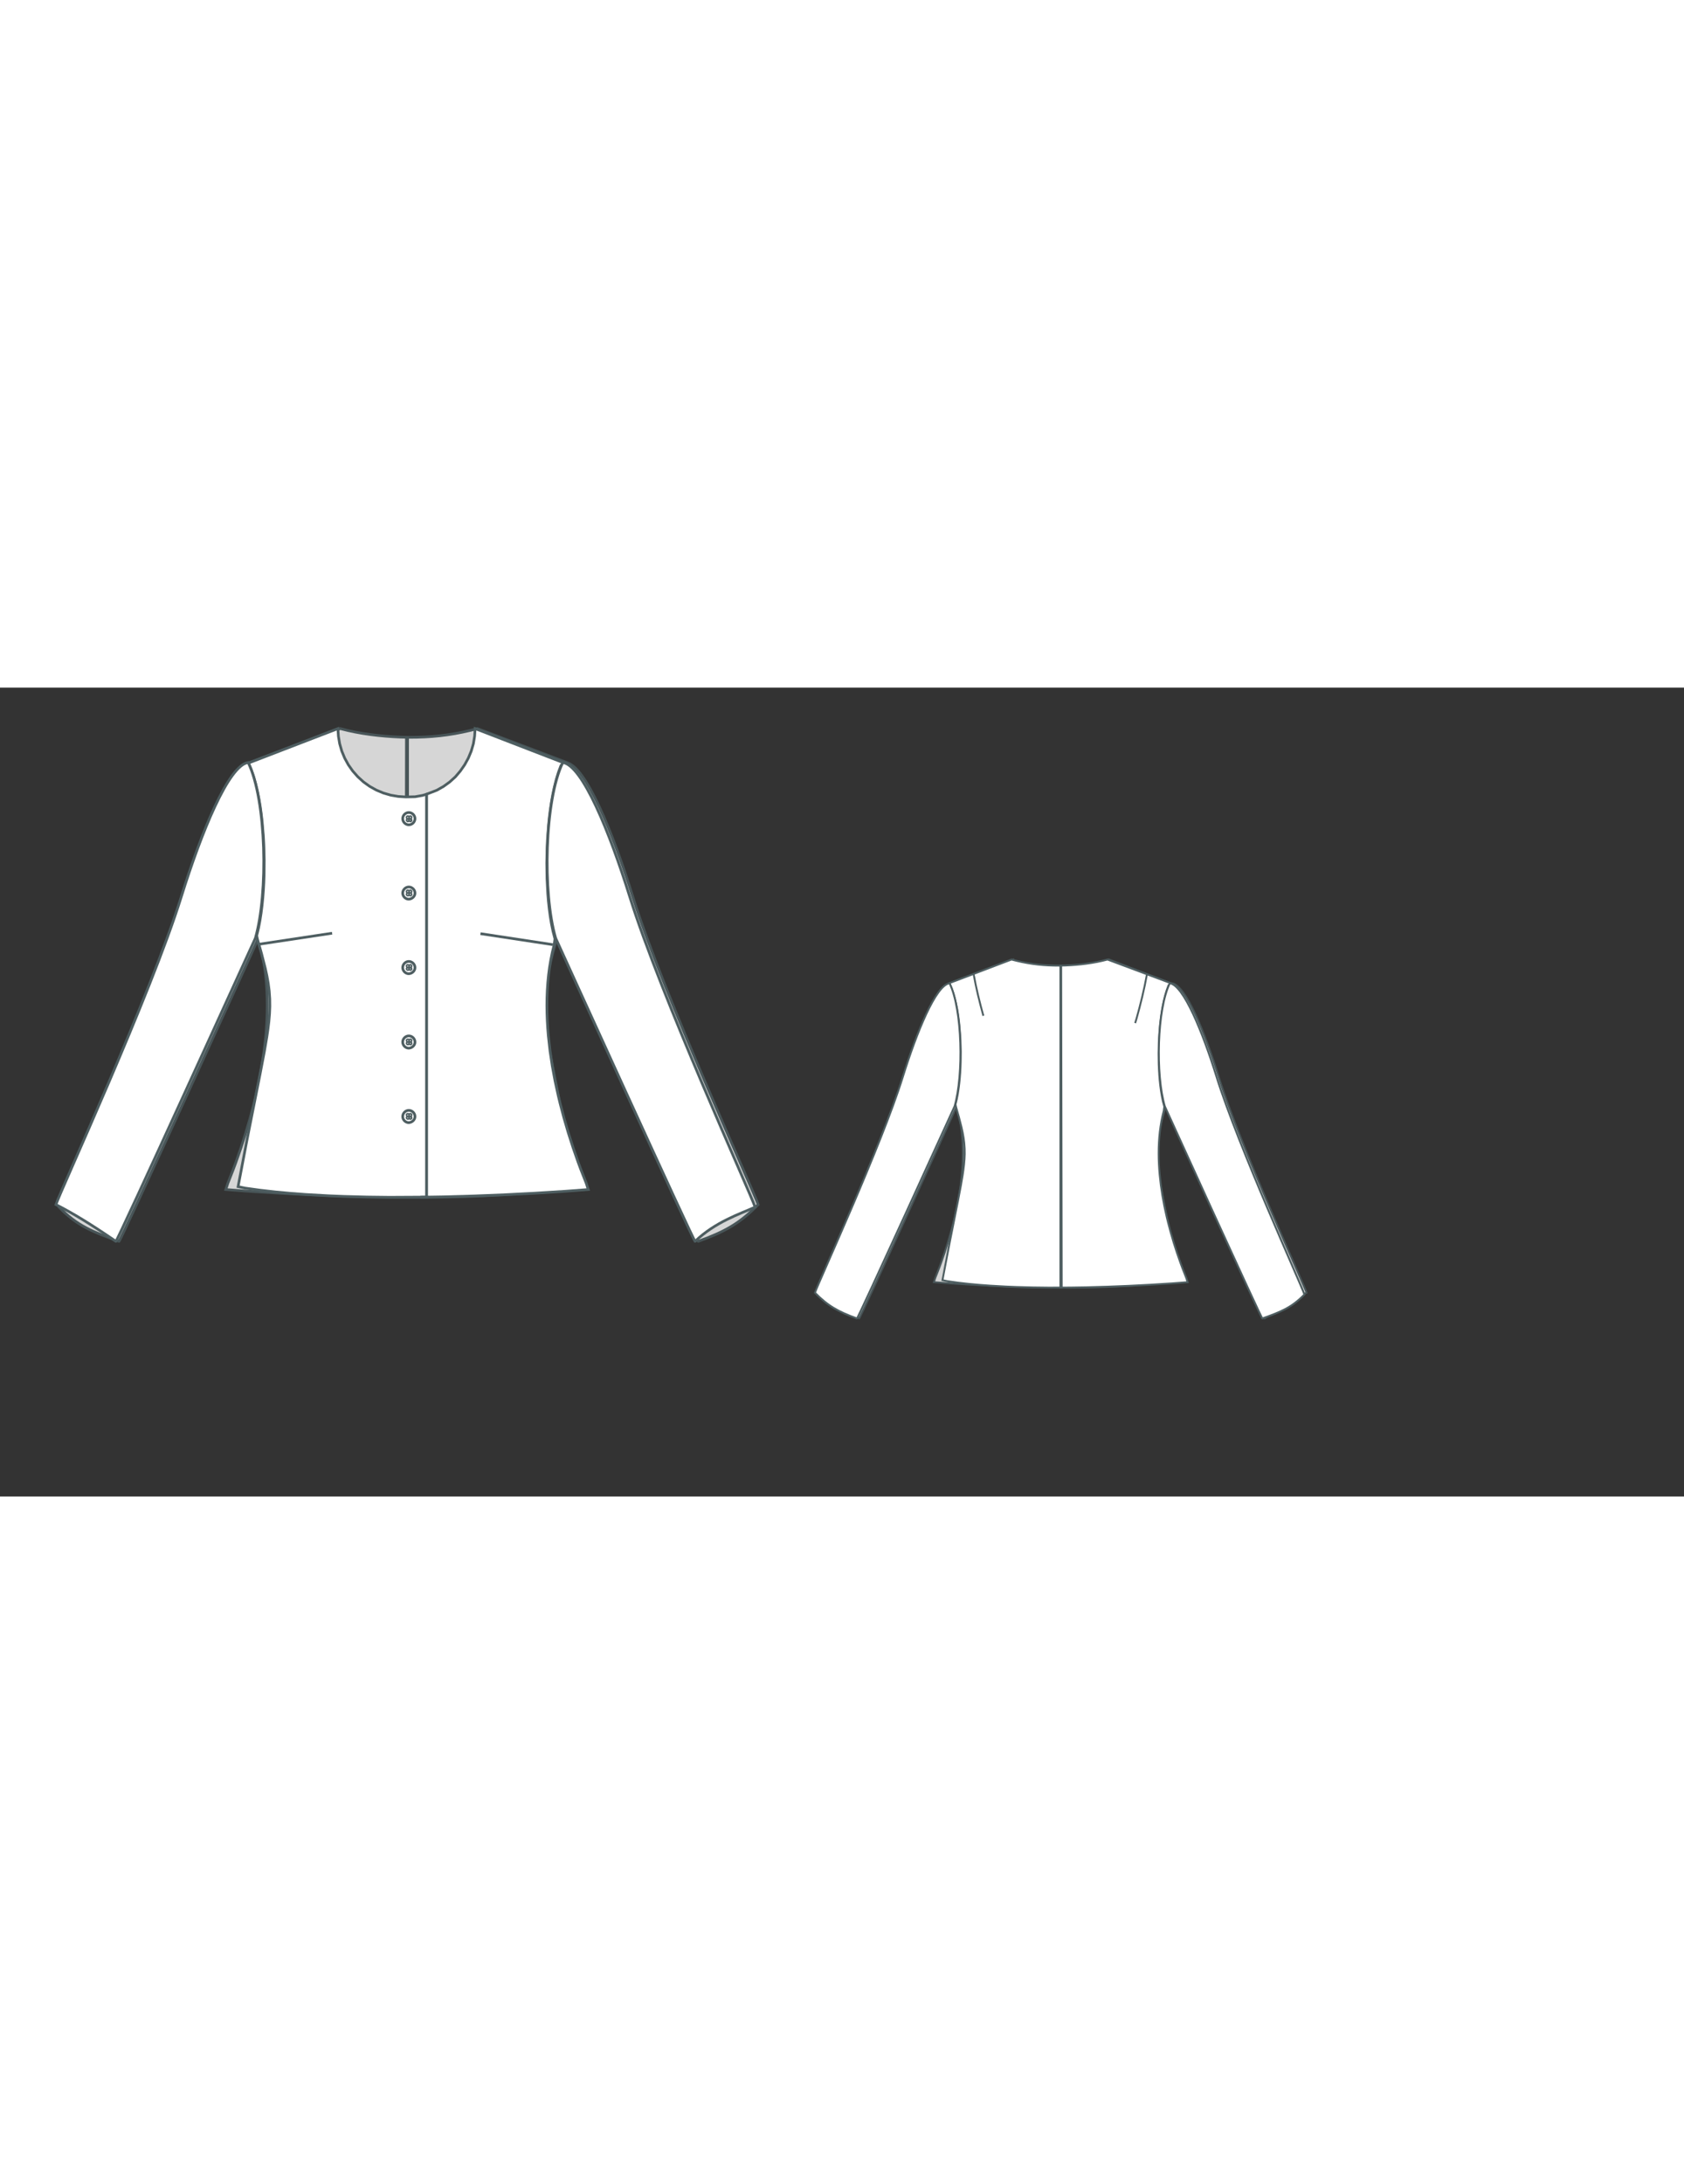 
<svg id="both" data-fill-color="#ffffff" viewBox="-3.84 24.167 220.675 105.962" preserveAspectRatio="xMidYMid meet" xmlns="http://www.w3.org/2000/svg" xmlns:xlink="http://www.w3.org/1999/xlink" style="height: 286.098px;"><rect x="-3.84" y="24.167" width="220.675" height="105.962" fill="#333333" stroke="none"/><!----><g class="front-view"><g opacity=".8" transform="matrix(-1,0,0,1,99,0)" class="back"><path fill="#ffffff" d="M29.89 57.1 L29.89 57.1 L30.435 59.03 L30.926 60.951 L31.141 61.945 L31.313 62.916 L31.439 63.906 L31.51 64.936 L31.521 65.939 L31.482 66.887 L31.393 67.93 L31.275 68.909 L31.13 69.906 L30.8 71.849 L30.235 74.814 L28.481 83.646 L27.358 89.537 L28.271 89.728 L30.248 90.002 L32.252 90.23 L34.257 90.416 L36.212 90.563 L39.256 90.736 L41.237 90.816 L44.246 90.895 L47.218 90.931 L51.229 90.919 L54.247 90.871 L58.258 90.76 L62.214 90.602 L66.209 90.397 L70.25 90.142 L73.247 89.916 L72.992 89.118 L72.262 87.257 L71.909 86.303 L71.249 84.411 L70.626 82.469 L70.064 80.547 L69.566 78.66 L69.321 77.648 L68.9 75.72 L68.537 73.762 L68.237 71.766 L68.015 69.786 L67.936 68.824 L67.875 67.814 L67.837 66.807 L67.825 65.804 L67.837 64.802 L67.877 63.803 L67.945 62.806 L68.043 61.812 L68.173 60.82 L68.345 59.791 L68.542 58.824 L68.782 57.842L68.88 57.07 L68.88 57.07 L68.627 56.091 L68.427 55.117 L68.267 54.155 L68.132 53.146 L68.024 52.136 L67.943 51.155 L67.84 49.163 L67.811 47.161 L67.852 45.155 L67.898 44.153 L68.043 42.183 L68.147 41.174 L68.274 40.161 L68.418 39.196 L68.59 38.227 L68.803 37.212 L69.046 36.243 L69.33 35.302 L69.673 34.377L70.05 33.95 L 58.25 29.54 L58.25 29.54 L58.25 29.54 L57.282 29.784 L56.303 29.993 L55.318 30.169 L54.328 30.316 L53.335 30.437 L52.34 30.532 L51.343 30.605 L50.345 30.655L49.181 30.682 L 48.182 30.671 L 47.18 30.636 L 46.18 30.572 L 45.184 30.478 L 44.193 30.352 L 43.207 30.195 L 42.225 30.005 L 41.249 29.786 L 40.28 29.54 L 40.28 29.54 L40.28 29.54 L 28.65 33.95 L28.68 33.98 L28.68 33.98 L29.075 34.89 L29.402 35.842 L29.675 36.81 L29.903 37.782 L30.094 38.751 L30.262 39.766 L30.396 40.73 L30.512 41.741 L30.676 43.713 L30.73 44.717 L30.785 46.733 L30.768 48.703 L30.731 49.73 L30.675 50.739 L30.601 51.697 L30.501 52.705 L30.374 53.714 L30.224 54.676 L30.038 55.65 L29.797 56.66Z" data-source-ids=",,neckline-back-shoulder-right,neckline-back-neck-right,neckline-back-neck-left,neckline-back-shoulder-left," style="stroke-width: 0.35px; stroke: rgb(78, 94, 97);"></path><path fill="none" d="M49.43 90.924 L49.43 90.42 L49.43 83.73 L49.43 77.05 L49.43 70.37 L49.43 60.35 L49.43 50.32 L49.43 43.64 L49.43 36.96 L49.43 30.676 " id="center-back-seam" style="stroke-width: 0.35px; stroke: rgb(78, 94, 97);"></path><path fill="none" d="M33.19 32.28 L33.19 32.28 L33.572 34.24 L34.009 36.195 L34.494 38.137 L35.013 40.067 " id="neckline-back-dart-left" style="stroke-width: 0.35px; stroke: rgb(78, 94, 97);"></path><path fill="none" d="M49.683 90.924 L49.579 30.673 " style="stroke-width: 0.35px; stroke: rgb(78, 94, 97);"></path><path fill="#ffffff" d="M69.91 33.98C72.49 34.35 76.06 43.14 78.67 51.52 82.68 64.42 94.61 90.62 95.11 92.22 92.7 94.69 90.7 95.46 87.25 96.7 87.32 97.3 68.98 57 68.98 57 67.24 51.09 67.51 38.9 69.91 33.98Z" id="Bodice_4_" style="stroke-width: 0.35px; stroke: rgb(78, 94, 97);"></path><path fill="#ffffff" d="M28.68 33.98C26.11 34.35 22.54 43.14 19.93 51.52 15.92 64.42 3.99 90.28 3.49 91.89 5.9 94.36 7.9 95.46 11.34 96.7 11.28 97.3 29.62 57 29.62 57 31.32 51.12 31.09 38.9 28.68 33.98Z" id="Bodice_7_" style="stroke-width: 0.35px; stroke: rgb(78, 94, 97);"></path><path fill="none" d="M65.64 32.28C65.1 35.25 64.43 37.93 63.7 40.53 63.6 40.83 63.53 41.13 63.43 41.43" id="neckline-back-dart-right" style="stroke-width: 0.35px; stroke: rgb(78, 94, 97);"></path></g><g class="front"><path fill="#ffffff" d="M30.038 55.65 M29.797 56.66 L29.89 57.1 L30.435 59.03 L30.926 60.951 L31.141 61.945 L31.313 62.916 L31.439 63.906 L31.51 64.936 L31.521 65.939 L31.482 66.887 L31.393 67.93 L31.275 68.909 L31.13 69.906 L30.8 71.849 L30.235 74.814 L28.481 83.646 L27.358 89.537 L28.271 89.728 L30.248 90.002 L32.252 90.23 L34.257 90.416 L36.212 90.563 L39.256 90.736 L41.237 90.816 L44.246 90.895 L47.218 90.931 L52.07 90.906 L52.07 38.127 L52.07 38.127 L51.533 38.288 L50.549 38.465 L49.337 38.49 L48.341 38.426 L47.356 38.256 L46.395 37.976 L45.472 37.591 L44.599 37.104 L43.788 36.521 L43.05 35.848 L42.386 35.101 L41.811 34.284 L41.329 33.408 L40.948 32.483 L40.673 31.522 L40.506 30.537 L40.44 29.54 L40.44 29.54 L40.44 29.54 L28.72 34.05 L28.68 33.98 L28.68 33.98 L29.075 34.89 L29.402 35.842 L29.675 36.81 L29.903 37.782 L30.094 38.751 L30.262 39.766 L30.396 40.73 L30.512 41.741 L30.676 43.713 L30.73 44.717 L30.785 46.733 L30.768 48.703 L30.731 49.73 L30.675 50.739 L30.601 51.697 L30.501 52.705 L30.374 53.714 L30.224 54.676 L30.038 55.65 L29.797 56.66 Z" data-source-ids=",,neckline-shoulder-right,neckline-neck-right,neckline-neck-left,neckline-shoulder-left," style="stroke-width: 0.35px; stroke: rgb(78, 94, 97);"></path><path fill="#ffffff" d="M52.07 38.127 M52.07 90.906 L51.229 90.919 L54.247 90.871 L58.258 90.76 L62.214 90.602 L66.209 90.397 L70.25 90.142 L73.247 89.916 L72.992 89.118 L72.262 87.257 L71.909 86.303 L71.249 84.411 L70.626 82.469 L70.064 80.547 L69.566 78.66 L69.321 77.648 L68.9 75.72 L68.537 73.762 L68.237 71.766 L68.015 69.786 L67.936 68.824 L67.875 67.814 L67.837 66.807 L67.825 65.804 L67.837 64.802 L67.877 63.803 L67.945 62.806 L68.043 61.812 L68.173 60.82 L68.345 59.791 L68.542 58.824 L68.782 57.842 L68.88 57.07 L68.88 57.07 L68.627 56.091 L68.427 55.117 L68.267 54.155 L68.132 53.146 L68.024 52.136 L67.943 51.155 L67.84 49.163 L67.811 47.161 L67.852 45.155 L67.898 44.153 L68.043 42.183 L68.147 41.174 L68.274 40.161 L68.418 39.196 L68.59 38.227 L68.803 37.212 L69.046 36.243 L69.33 35.302 L69.673 34.377 L70.11 34.05 L58.42 29.54 L58.42 29.54 L58.42 29.54 L58.355 30.537 L58.192 31.523 L57.914 32.483 L57.53 33.406 L57.048 34.282 L56.477 35.102 L55.831 35.859 L55.09 36.529 L54.28 37.115 L53.411 37.607 L52.07 38.127 L52.07 38.127 L52.07 90.906 Z" data-source-ids=",,neckline-shoulder-right,neckline-neck-right,neckline-neck-left,neckline-shoulder-left," style="stroke-width: 0.35px; stroke: rgb(78, 94, 97);"></path><path fill="none" d="M39.68 56.34L30.19 57.77" style="stroke-width: 0.35px; stroke: rgb(78, 94, 97);"></path><path fill="none" d="M68.61 57.84L59.12 56.4" style="stroke-width: 0.35px; stroke: rgb(78, 94, 97);"></path><path fill="#ffffff" d="M69.91 33.98C72.49 34.35 76.06 43.14 78.67 51.52 82.68 64.42 94.61 90.62 95.11 92.22 93.1 93.12 89.89 94.16 87.25 96.7 87.32 97.3 68.98 57 68.98 57 67.24 51.09 67.51 38.9 69.91 33.98Z" id="Bodice_4_" style="stroke-width: 0.35px; stroke: rgb(78, 94, 97);"></path><path fill="#ffffff" d="M28.68 33.98C26.11 34.35 22.54 43.14 19.93 51.52 15.92 64.42 3.99 90.28 3.49 91.89 5.7 93.02 7.97 94.39 11.34 96.7 11.28 97.3 29.62 57 29.62 57 31.32 51.12 31.09 38.9 28.68 33.98Z" id="Bodice_7_" style="stroke-width: 0.35px; stroke: rgb(78, 94, 97);"></path><path fill="none" d="M50.54 51.084C50.54 50.654 50.17 50.284 49.73 50.284C49.3 50.284 48.93 50.654 48.93 51.084C48.93 51.524 49.3 51.884 49.73 51.884C50.17 51.854 50.54 51.524 50.54 51.084ZM49.5 50.884C49.5 50.824 49.53 50.784 49.6 50.784C49.67 50.784 49.7 50.824 49.7 50.884C49.7 50.954 49.67 50.984 49.6 50.984C49.53 50.984 49.5 50.954 49.5 50.884ZM49.83 50.884C49.83 50.824 49.87 50.784 49.93 50.784C50 50.784 50.03 50.824 50.03 50.884C50.03 50.954 50 50.984 49.93 50.984C49.87 50.984 49.83 50.954 49.83 50.884ZM49.5 51.254C49.5 51.184 49.53 51.154 49.6 51.154C49.67 51.154 49.7 51.184 49.7 51.254C49.7 51.324 49.67 51.354 49.6 51.354C49.53 51.354 49.5 51.284 49.5 51.254ZM49.83 51.254C49.83 51.184 49.87 51.154 49.93 51.154C50 51.154 50.03 51.184 50.03 51.254C50.03 51.324 50 51.354 49.93 51.354C49.87 51.354 49.83 51.284 49.83 51.254Z " id="front-button-3" style="stroke-width: 0.35px; stroke: rgb(78, 94, 97);"></path><path fill="none" d="M50.54 41.33C50.54 40.9 50.17 40.53 49.73 40.53C49.3 40.53 48.93 40.9 48.93 41.33C48.93 41.77 49.3 42.14 49.73 42.14C50.17 42.14 50.54 41.77 50.54 41.33ZM49.5 41.17C49.5 41.1 49.53 41.07 49.6 41.07C49.67 41.07 49.7 41.1 49.7 41.17C49.7 41.23 49.67 41.27 49.6 41.27C49.53 41.27 49.5 41.23 49.5 41.17ZM49.83 41.17C49.83 41.1 49.87 41.07 49.93 41.07C50 41.07 50.03 41.1 50.03 41.17C50.03 41.23 50 41.27 49.93 41.27C49.87 41.27 49.83 41.23 49.83 41.17ZM49.5 41.54C49.5 41.47 49.53 41.44 49.6 41.44C49.67 41.44 49.7 41.47 49.7 41.54C49.7 41.6 49.67 41.64 49.6 41.64C49.53 41.6 49.5 41.57 49.5 41.54ZM49.83 41.54C49.83 41.47 49.87 41.44 49.93 41.44C50 41.44 50.03 41.47 50.03 41.54C50.03 41.6 50 41.64 49.93 41.64C49.87 41.6 49.83 41.57 49.83 41.54Z " id="front-button-2" style="stroke-width: 0.35px; stroke: rgb(78, 94, 97);"></path><path fill="none" d="M50.54 60.848C50.54 60.408 50.17 60.038 49.73 60.038C49.3 60.038 48.93 60.408 48.93 60.848C48.93 61.278 49.3 61.648 49.73 61.648C50.17 61.618 50.54 61.278 50.54 60.848ZM49.5 60.648C49.5 60.578 49.53 60.548 49.6 60.548C49.67 60.548 49.7 60.578 49.7 60.648C49.7 60.708 49.67 60.748 49.6 60.748C49.53 60.748 49.5 60.678 49.5 60.648ZM49.83 60.648C49.83 60.578 49.87 60.548 49.93 60.548C50 60.548 50.03 60.578 50.03 60.648C50.03 60.708 50 60.748 49.93 60.748C49.87 60.748 49.83 60.678 49.83 60.648ZM49.5 61.008C49.5 60.948 49.53 60.908 49.6 60.908C49.67 60.908 49.7 60.948 49.7 61.008C49.7 61.078 49.67 61.108 49.6 61.108C49.53 61.108 49.5 61.008 49.5 61.008ZM49.83 61.008C49.83 60.948 49.87 60.908 49.93 60.908C50 60.908 50.03 60.948 50.03 61.008C50.03 61.078 50 61.108 49.93 61.108C49.87 61.108 49.83 61.008 49.83 61.008Z " id="front-button-4" style="stroke-width: 0.35px; stroke: rgb(78, 94, 97);"></path><path fill="none" d="M50.54 70.601C50.54 70.161 50.17 69.791 49.73 69.791C49.3 69.791 48.93 70.161 48.93 70.601C48.93 71.031 49.3 71.401 49.73 71.401C50.17 71.371 50.54 71.031 50.54 70.601ZM49.5 70.401C49.5 70.331 49.53 70.301 49.6 70.301C49.67 70.301 49.7 70.331 49.7 70.401C49.7 70.461 49.67 70.501 49.6 70.501C49.53 70.501 49.5 70.431 49.5 70.401ZM49.83 70.401C49.83 70.331 49.87 70.301 49.93 70.301C50 70.301 50.03 70.331 50.03 70.401C50.03 70.461 50 70.501 49.93 70.501C49.87 70.501 49.83 70.431 49.83 70.401ZM49.5 70.761C49.5 70.701 49.53 70.661 49.6 70.661C49.67 70.661 49.7 70.701 49.7 70.761C49.7 70.831 49.67 70.861 49.6 70.861C49.53 70.861 49.5 70.761 49.5 70.761ZM49.83 70.761C49.83 70.701 49.87 70.661 49.93 70.661C50 70.661 50.03 70.701 50.03 70.761C50.03 70.831 50 70.861 49.93 70.861C49.87 70.861 49.83 70.761 49.83 70.761Z " id="front-button--41" style="stroke-width: 0.35px; stroke: rgb(78, 94, 97);"></path><path fill="none" d="M50.54 80.355C50.54 79.915 50.17 79.545 49.73 79.545C49.3 79.545 48.93 79.915 48.93 80.355C48.93 80.785 49.3 81.155 49.73 81.155C50.17 81.125 50.54 80.785 50.54 80.355ZM49.5 80.155C49.5 80.085 49.53 80.055 49.6 80.055C49.67 80.055 49.7 80.085 49.7 80.155C49.7 80.215 49.67 80.255 49.6 80.255C49.53 80.255 49.5 80.185 49.5 80.155ZM49.83 80.155C49.83 80.085 49.87 80.055 49.93 80.055C50 80.055 50.03 80.085 50.03 80.155C50.03 80.215 50 80.255 49.93 80.255C49.87 80.255 49.83 80.185 49.83 80.155ZM49.5 80.515C49.5 80.455 49.53 80.415 49.6 80.415C49.67 80.415 49.7 80.455 49.7 80.515C49.7 80.585 49.67 80.615 49.6 80.615C49.53 80.615 49.5 80.515 49.5 80.515ZM49.83 80.515C49.83 80.455 49.87 80.415 49.93 80.415C50 80.415 50.03 80.455 50.03 80.515C50.03 80.585 50 80.615 49.93 80.615C49.87 80.615 49.83 80.515 49.83 80.515Z " id="front-button--41" style="stroke-width: 0.35px; stroke: rgb(78, 94, 97);"></path></g></g><g transform="scale(0.7) translate(143.591 55.873)" class="back-view"><g opacity=".8" transform="matrix(-1,0,0,1,99,0)" class="front"><path fill="#ffffff" d="M30.038 55.65 M29.797 56.66 L29.89 57.1 L30.435 59.03 L30.926 60.951 L31.141 61.945 L31.313 62.916 L31.439 63.906 L31.51 64.936 L31.521 65.939 L31.482 66.887 L31.393 67.93 L31.275 68.909 L31.13 69.906 L30.8 71.849 L30.235 74.814 L28.481 83.646 L27.358 89.537 L28.271 89.728 L30.248 90.002 L32.252 90.23 L34.257 90.416 L36.212 90.563 L39.256 90.736 L41.237 90.816 L44.246 90.895 L47.218 90.931 L52.07 90.906 L52.07 38.127 L52.07 38.127 L51.533 38.288 L50.549 38.465 L49.337 38.49 L48.341 38.426 L47.356 38.256 L46.395 37.976 L45.472 37.591 L44.599 37.104 L43.788 36.521 L43.05 35.848 L42.386 35.101 L41.811 34.284 L41.329 33.408 L40.948 32.483 L40.673 31.522 L40.506 30.537 L40.44 29.54 L40.44 29.54 L40.44 29.54 L28.72 34.05 L28.68 33.98 L28.68 33.98 L29.075 34.89 L29.402 35.842 L29.675 36.81 L29.903 37.782 L30.094 38.751 L30.262 39.766 L30.396 40.73 L30.512 41.741 L30.676 43.713 L30.73 44.717 L30.785 46.733 L30.768 48.703 L30.731 49.73 L30.675 50.739 L30.601 51.697 L30.501 52.705 L30.374 53.714 L30.224 54.676 L30.038 55.65 L29.797 56.66 Z" style="stroke-width: 0.35px; stroke: rgb(78, 94, 97);"></path><path fill="#ffffff" d="M52.07 38.127 M52.07 90.906 L51.229 90.919 L54.247 90.871 L58.258 90.76 L62.214 90.602 L66.209 90.397 L70.25 90.142 L73.247 89.916 L72.992 89.118 L72.262 87.257 L71.909 86.303 L71.249 84.411 L70.626 82.469 L70.064 80.547 L69.566 78.66 L69.321 77.648 L68.9 75.72 L68.537 73.762 L68.237 71.766 L68.015 69.786 L67.936 68.824 L67.875 67.814 L67.837 66.807 L67.825 65.804 L67.837 64.802 L67.877 63.803 L67.945 62.806 L68.043 61.812 L68.173 60.82 L68.345 59.791 L68.542 58.824 L68.782 57.842 L68.88 57.07 L68.88 57.07 L68.627 56.091 L68.427 55.117 L68.267 54.155 L68.132 53.146 L68.024 52.136 L67.943 51.155 L67.84 49.163 L67.811 47.161 L67.852 45.155 L67.898 44.153 L68.043 42.183 L68.147 41.174 L68.274 40.161 L68.418 39.196 L68.59 38.227 L68.803 37.212 L69.046 36.243 L69.33 35.302 L69.673 34.377 L70.11 34.05 L58.42 29.54 L58.42 29.54 L58.42 29.54 L58.355 30.537 L58.192 31.523 L57.914 32.483 L57.53 33.406 L57.048 34.282 L56.477 35.102 L55.831 35.859 L55.09 36.529 L54.28 37.115 L53.411 37.607 L52.07 38.127 L52.07 38.127 L52.07 90.906 Z" style="stroke-width: 0.35px; stroke: rgb(78, 94, 97);"></path><path fill="none" d="M39.68 56.34L30.19 57.77" style="stroke-width: 0.35px; stroke: rgb(78, 94, 97);"></path><path fill="none" d="M68.61 57.84L59.12 56.4" style="stroke-width: 0.35px; stroke: rgb(78, 94, 97);"></path><path fill="#ffffff" d="M69.91 33.98C72.49 34.35 76.06 43.14 78.67 51.52 82.68 64.42 94.61 90.62 95.11 92.22 93.1 93.12 89.89 94.16 87.25 96.7 87.32 97.3 68.98 57 68.98 57 67.24 51.09 67.51 38.9 69.91 33.98Z" style="stroke-width: 0.35px; stroke: rgb(78, 94, 97);"></path><path fill="#ffffff" d="M28.68 33.98C26.11 34.35 22.54 43.14 19.93 51.52 15.92 64.42 3.99 90.28 3.49 91.89 5.7 93.02 7.97 94.39 11.34 96.7 11.28 97.3 29.62 57 29.62 57 31.32 51.12 31.09 38.9 28.68 33.98Z" style="stroke-width: 0.35px; stroke: rgb(78, 94, 97);"></path><path fill="none" d="M50.54 51.084C50.54 50.654 50.17 50.284 49.73 50.284C49.3 50.284 48.93 50.654 48.93 51.084C48.93 51.524 49.3 51.884 49.73 51.884C50.17 51.854 50.54 51.524 50.54 51.084ZM49.5 50.884C49.5 50.824 49.53 50.784 49.6 50.784C49.67 50.784 49.7 50.824 49.7 50.884C49.7 50.954 49.67 50.984 49.6 50.984C49.53 50.984 49.5 50.954 49.5 50.884ZM49.83 50.884C49.83 50.824 49.87 50.784 49.93 50.784C50 50.784 50.03 50.824 50.03 50.884C50.03 50.954 50 50.984 49.93 50.984C49.87 50.984 49.83 50.954 49.83 50.884ZM49.5 51.254C49.5 51.184 49.53 51.154 49.6 51.154C49.67 51.154 49.7 51.184 49.7 51.254C49.7 51.324 49.67 51.354 49.6 51.354C49.53 51.354 49.5 51.284 49.5 51.254ZM49.83 51.254C49.83 51.184 49.87 51.154 49.93 51.154C50 51.154 50.03 51.184 50.03 51.254C50.03 51.324 50 51.354 49.93 51.354C49.87 51.354 49.83 51.284 49.83 51.254Z " style="display: none; stroke-width: 0.35px; stroke: rgb(78, 94, 97);"></path><path fill="none" d="M50.54 41.33C50.54 40.9 50.17 40.53 49.73 40.53C49.3 40.53 48.93 40.9 48.93 41.33C48.93 41.77 49.3 42.14 49.73 42.14C50.17 42.14 50.54 41.77 50.54 41.33ZM49.5 41.17C49.5 41.1 49.53 41.07 49.6 41.07C49.67 41.07 49.7 41.1 49.7 41.17C49.7 41.23 49.67 41.27 49.6 41.27C49.53 41.27 49.5 41.23 49.5 41.17ZM49.83 41.17C49.83 41.1 49.87 41.07 49.93 41.07C50 41.07 50.03 41.1 50.03 41.17C50.03 41.23 50 41.27 49.93 41.27C49.87 41.27 49.83 41.23 49.83 41.17ZM49.5 41.54C49.5 41.47 49.53 41.44 49.6 41.44C49.67 41.44 49.7 41.47 49.7 41.54C49.7 41.6 49.67 41.64 49.6 41.64C49.53 41.6 49.5 41.57 49.5 41.54ZM49.83 41.54C49.83 41.47 49.87 41.44 49.93 41.44C50 41.44 50.03 41.47 50.03 41.54C50.03 41.6 50 41.64 49.93 41.64C49.87 41.6 49.83 41.57 49.83 41.54Z " style="display: none; stroke-width: 0.35px; stroke: rgb(78, 94, 97);"></path><path fill="none" d="M50.54 60.848C50.54 60.408 50.17 60.038 49.73 60.038C49.3 60.038 48.93 60.408 48.93 60.848C48.93 61.278 49.3 61.648 49.73 61.648C50.17 61.618 50.54 61.278 50.54 60.848ZM49.5 60.648C49.5 60.578 49.53 60.548 49.6 60.548C49.67 60.548 49.7 60.578 49.7 60.648C49.7 60.708 49.67 60.748 49.6 60.748C49.53 60.748 49.5 60.678 49.5 60.648ZM49.83 60.648C49.83 60.578 49.87 60.548 49.93 60.548C50 60.548 50.03 60.578 50.03 60.648C50.03 60.708 50 60.748 49.93 60.748C49.87 60.748 49.83 60.678 49.83 60.648ZM49.5 61.008C49.5 60.948 49.53 60.908 49.6 60.908C49.67 60.908 49.7 60.948 49.7 61.008C49.7 61.078 49.67 61.108 49.6 61.108C49.53 61.108 49.5 61.008 49.5 61.008ZM49.83 61.008C49.83 60.948 49.87 60.908 49.93 60.908C50 60.908 50.03 60.948 50.03 61.008C50.03 61.078 50 61.108 49.93 61.108C49.87 61.108 49.83 61.008 49.83 61.008Z " style="display: none; stroke-width: 0.35px; stroke: rgb(78, 94, 97);"></path><path fill="none" d="M50.54 70.601C50.54 70.161 50.17 69.791 49.73 69.791C49.3 69.791 48.93 70.161 48.93 70.601C48.93 71.031 49.3 71.401 49.73 71.401C50.17 71.371 50.54 71.031 50.54 70.601ZM49.5 70.401C49.5 70.331 49.53 70.301 49.6 70.301C49.67 70.301 49.7 70.331 49.7 70.401C49.7 70.461 49.67 70.501 49.6 70.501C49.53 70.501 49.5 70.431 49.5 70.401ZM49.83 70.401C49.83 70.331 49.87 70.301 49.93 70.301C50 70.301 50.03 70.331 50.03 70.401C50.03 70.461 50 70.501 49.93 70.501C49.87 70.501 49.83 70.431 49.83 70.401ZM49.5 70.761C49.5 70.701 49.53 70.661 49.6 70.661C49.67 70.661 49.7 70.701 49.7 70.761C49.7 70.831 49.67 70.861 49.6 70.861C49.53 70.861 49.5 70.761 49.5 70.761ZM49.83 70.761C49.83 70.701 49.87 70.661 49.93 70.661C50 70.661 50.03 70.701 50.03 70.761C50.03 70.831 50 70.861 49.93 70.861C49.87 70.861 49.83 70.761 49.83 70.761Z " style="display: none; stroke-width: 0.35px; stroke: rgb(78, 94, 97);"></path><path fill="none" d="M50.54 80.355C50.54 79.915 50.17 79.545 49.73 79.545C49.3 79.545 48.93 79.915 48.93 80.355C48.93 80.785 49.3 81.155 49.73 81.155C50.17 81.125 50.54 80.785 50.54 80.355ZM49.5 80.155C49.5 80.085 49.53 80.055 49.6 80.055C49.67 80.055 49.7 80.085 49.7 80.155C49.7 80.215 49.67 80.255 49.6 80.255C49.53 80.255 49.5 80.185 49.5 80.155ZM49.83 80.155C49.83 80.085 49.87 80.055 49.93 80.055C50 80.055 50.03 80.085 50.03 80.155C50.03 80.215 50 80.255 49.93 80.255C49.87 80.255 49.83 80.185 49.83 80.155ZM49.5 80.515C49.5 80.455 49.53 80.415 49.6 80.415C49.67 80.415 49.7 80.455 49.7 80.515C49.7 80.585 49.67 80.615 49.6 80.615C49.53 80.615 49.5 80.515 49.5 80.515ZM49.83 80.515C49.83 80.455 49.87 80.415 49.93 80.415C50 80.415 50.03 80.455 50.03 80.515C50.03 80.585 50 80.615 49.93 80.615C49.87 80.615 49.83 80.515 49.83 80.515Z " style="display: none; stroke-width: 0.35px; stroke: rgb(78, 94, 97);"></path></g><g class="back"><path fill="#ffffff" d="M29.89 57.1 L29.89 57.1 L30.435 59.03 L30.926 60.951 L31.141 61.945 L31.313 62.916 L31.439 63.906 L31.51 64.936 L31.521 65.939 L31.482 66.887 L31.393 67.93 L31.275 68.909 L31.13 69.906 L30.8 71.849 L30.235 74.814 L28.481 83.646 L27.358 89.537 L28.271 89.728 L30.248 90.002 L32.252 90.23 L34.257 90.416 L36.212 90.563 L39.256 90.736 L41.237 90.816 L44.246 90.895 L47.218 90.931 L51.229 90.919 L54.247 90.871 L58.258 90.76 L62.214 90.602 L66.209 90.397 L70.25 90.142 L73.247 89.916 L72.992 89.118 L72.262 87.257 L71.909 86.303 L71.249 84.411 L70.626 82.469 L70.064 80.547 L69.566 78.66 L69.321 77.648 L68.9 75.72 L68.537 73.762 L68.237 71.766 L68.015 69.786 L67.936 68.824 L67.875 67.814 L67.837 66.807 L67.825 65.804 L67.837 64.802 L67.877 63.803 L67.945 62.806 L68.043 61.812 L68.173 60.82 L68.345 59.791 L68.542 58.824 L68.782 57.842L68.88 57.07 L68.88 57.07 L68.627 56.091 L68.427 55.117 L68.267 54.155 L68.132 53.146 L68.024 52.136 L67.943 51.155 L67.84 49.163 L67.811 47.161 L67.852 45.155 L67.898 44.153 L68.043 42.183 L68.147 41.174 L68.274 40.161 L68.418 39.196 L68.59 38.227 L68.803 37.212 L69.046 36.243 L69.33 35.302 L69.673 34.377L70.05 33.95 L 58.25 29.54 L58.25 29.54 L58.25 29.54 L57.282 29.784 L56.303 29.993 L55.318 30.169 L54.328 30.316 L53.335 30.437 L52.34 30.532 L51.343 30.605 L50.345 30.655L49.181 30.682 L 48.182 30.671 L 47.18 30.636 L 46.18 30.572 L 45.184 30.478 L 44.193 30.352 L 43.207 30.195 L 42.225 30.005 L 41.249 29.786 L 40.28 29.54 L 40.28 29.54 L40.28 29.54 L 28.65 33.95 L28.68 33.98 L28.68 33.98 L29.075 34.89 L29.402 35.842 L29.675 36.81 L29.903 37.782 L30.094 38.751 L30.262 39.766 L30.396 40.73 L30.512 41.741 L30.676 43.713 L30.73 44.717 L30.785 46.733 L30.768 48.703 L30.731 49.73 L30.675 50.739 L30.601 51.697 L30.501 52.705 L30.374 53.714 L30.224 54.676 L30.038 55.65 L29.797 56.66Z" style="stroke-width: 0.35px; stroke: rgb(78, 94, 97);"></path><path fill="none" d="M49.43 90.924 L49.43 90.42 L49.43 83.73 L49.43 77.05 L49.43 70.37 L49.43 60.35 L49.43 50.32 L49.43 43.64 L49.43 36.96 L49.43 30.676 " style="stroke-width: 0.35px; stroke: rgb(78, 94, 97);"></path><path fill="none" d="M33.19 32.28 L33.19 32.28 L33.572 34.24 L34.009 36.195 L34.494 38.137 L35.013 40.067 " style="stroke-width: 0.35px; stroke: rgb(78, 94, 97);"></path><path fill="none" d="M49.683 90.924 L49.579 30.673 " style="stroke-width: 0.35px; stroke: rgb(78, 94, 97);"></path><path fill="#ffffff" d="M69.91 33.98C72.49 34.35 76.06 43.14 78.67 51.52 82.68 64.42 94.61 90.62 95.11 92.22 92.7 94.69 90.7 95.46 87.25 96.7 87.32 97.3 68.98 57 68.98 57 67.24 51.09 67.51 38.9 69.91 33.98Z" style="stroke-width: 0.35px; stroke: rgb(78, 94, 97);"></path><path fill="#ffffff" d="M28.68 33.98C26.11 34.35 22.54 43.14 19.93 51.52 15.92 64.42 3.99 90.28 3.49 91.89 5.9 94.36 7.9 95.46 11.34 96.7 11.28 97.3 29.62 57 29.62 57 31.32 51.12 31.09 38.9 28.68 33.98Z" style="stroke-width: 0.35px; stroke: rgb(78, 94, 97);"></path><path fill="none" d="M65.64 32.28C65.1 35.25 64.43 37.93 63.7 40.53 63.6 40.83 63.53 41.13 63.43 41.43" style="stroke-width: 0.35px; stroke: rgb(78, 94, 97);"></path></g></g></svg>